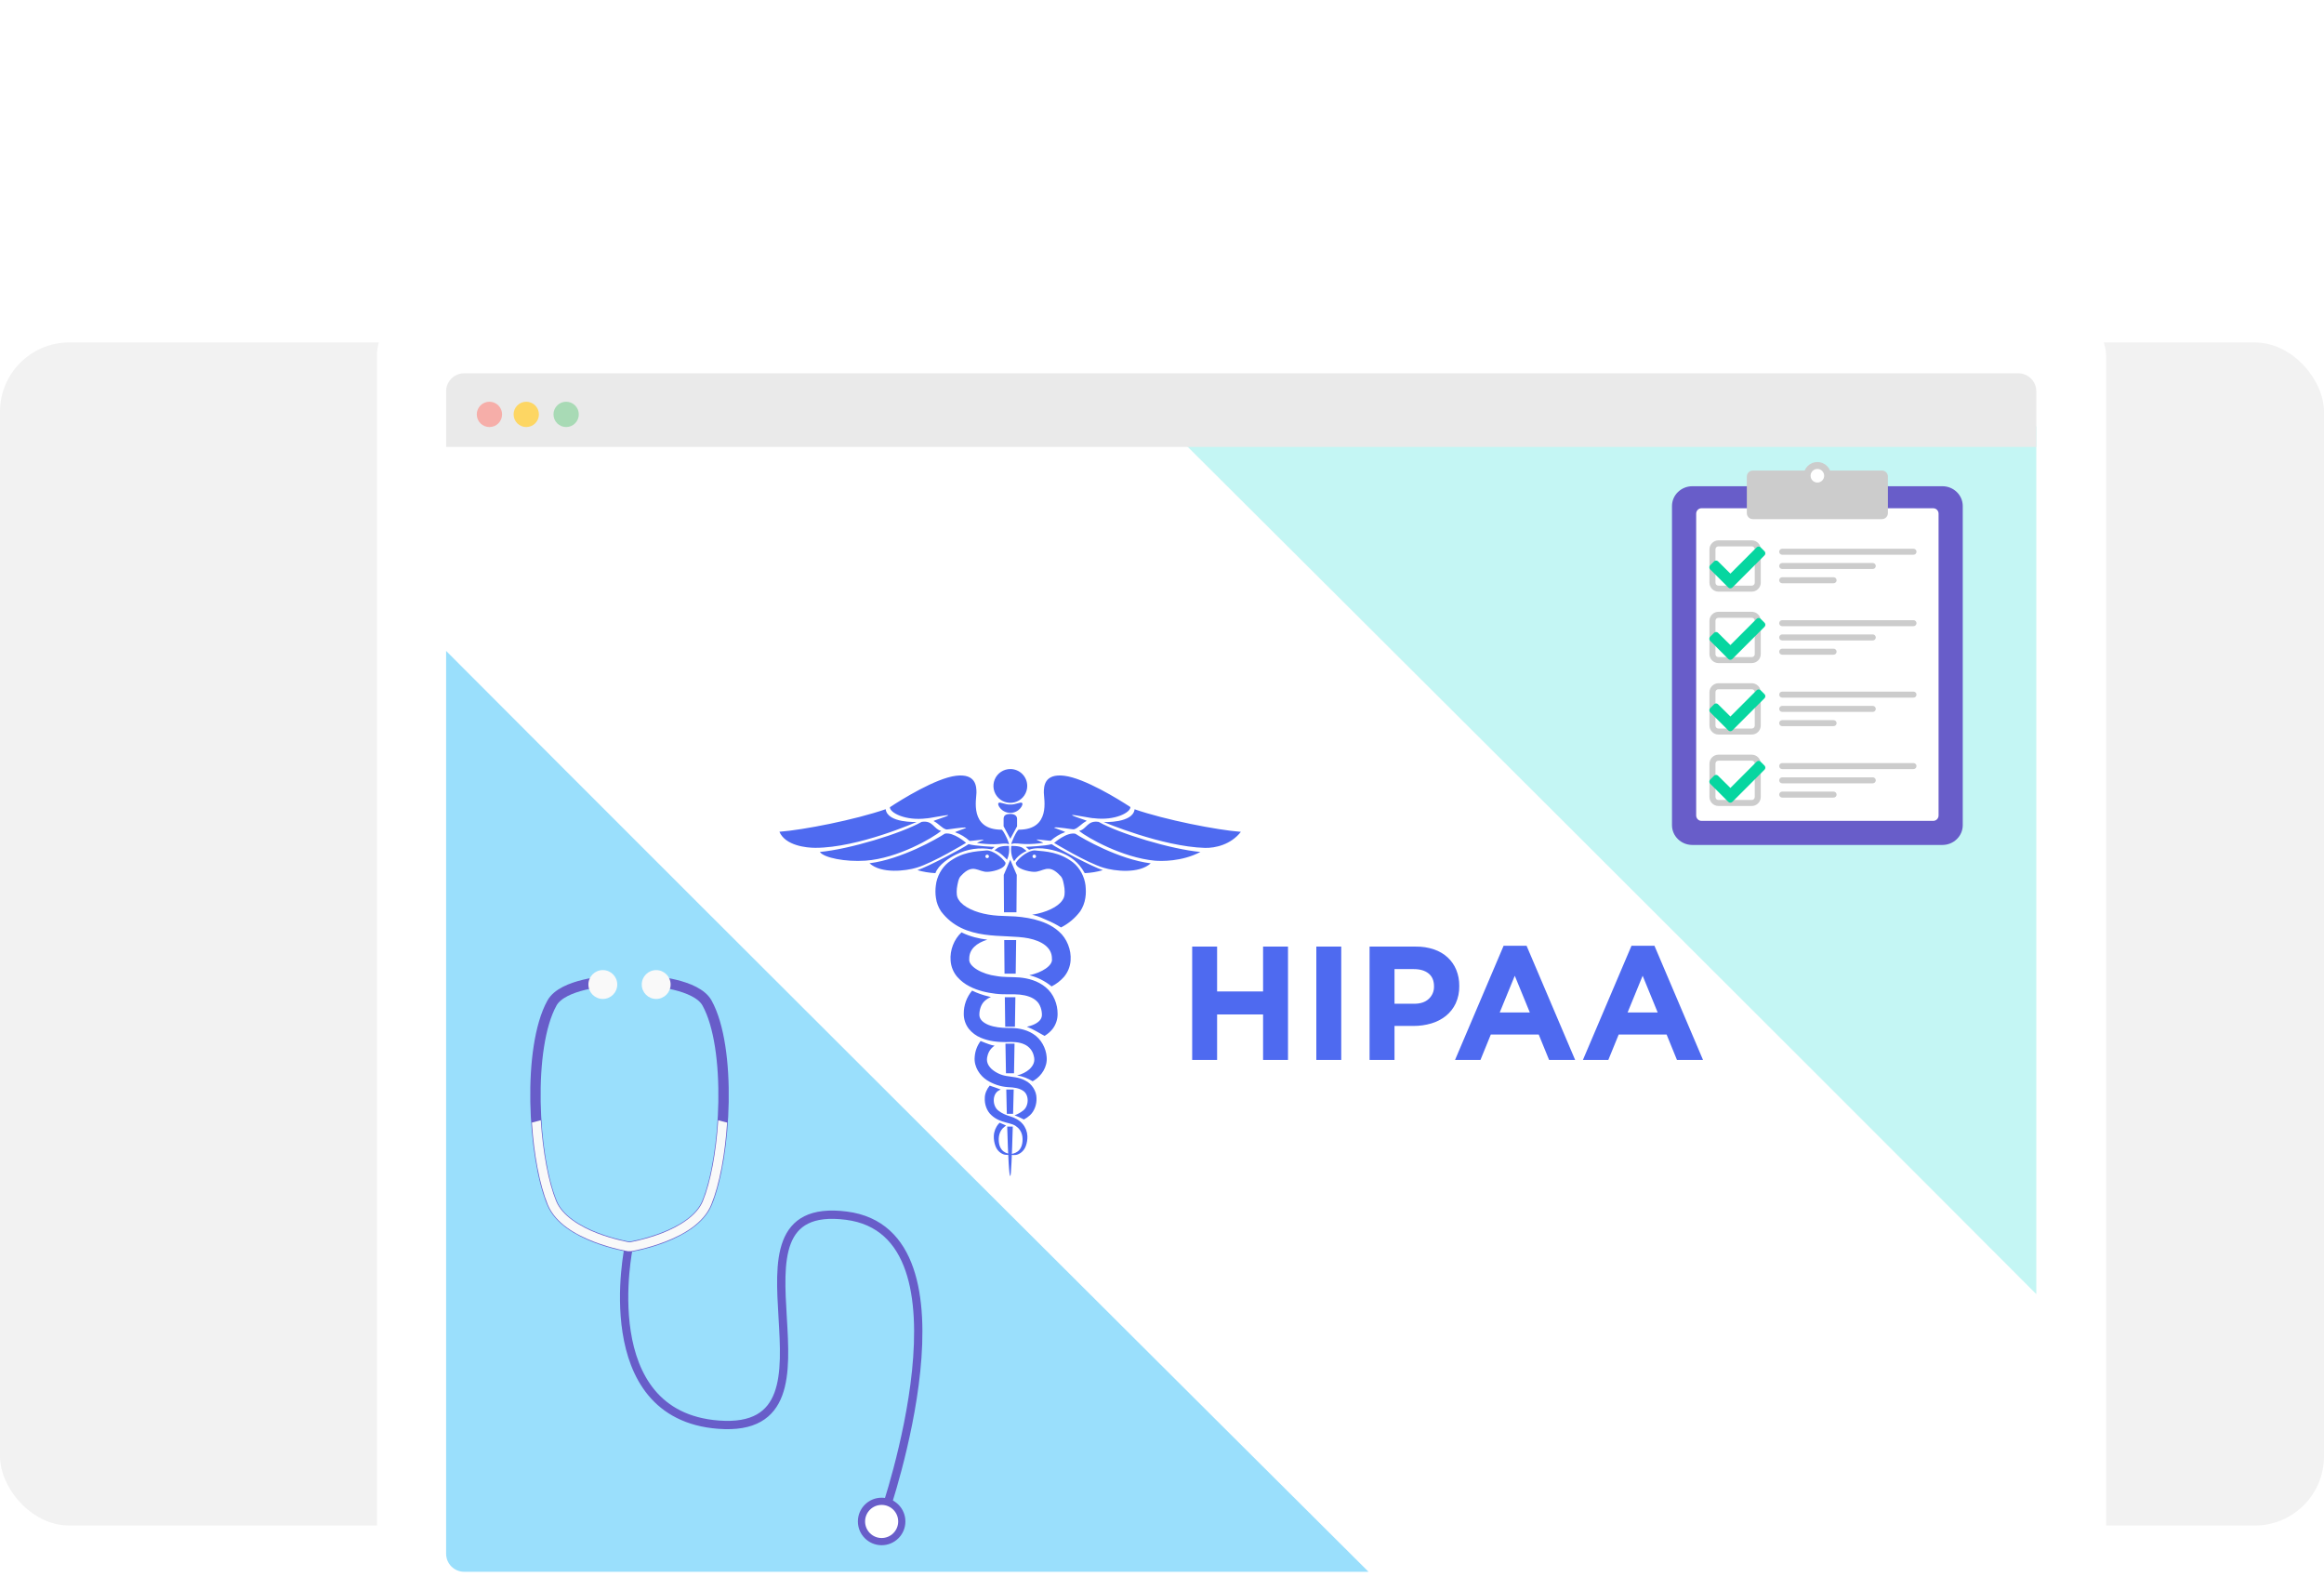 <svg width="672" height="456" viewBox="0 0 672 456" fill="none" xmlns="http://www.w3.org/2000/svg">
<rect y="99" width="672" height="342" rx="20" fill="#F2F2F2"/>
<g filter="url(#filter0_dddd_3273_3207)">
<rect x="86" y="3" width="500" height="389" rx="16" fill="white"/>
<g clip-path="url(#clip0_3273_3207)">
<path d="M111.208 23.915H560.603C561.984 23.915 563.309 24.464 564.286 25.44C565.262 26.417 565.811 27.741 565.811 29.123V365.165C565.811 366.546 565.262 367.87 564.286 368.847C563.309 369.824 561.984 370.372 560.603 370.372H111.208C109.826 370.372 108.502 369.824 107.525 368.847C106.549 367.87 106 366.546 106 365.165V29.123C106 27.741 106.549 26.417 107.525 25.44C108.502 24.464 109.826 23.915 111.208 23.915Z" fill="white"/>
<path opacity="0.5" d="M314.453 39.221C359.8 84.378 487.429 211.5 565.809 290.119V39.221H314.453Z" fill="#8AEFEB"/>
<path opacity="0.5" d="M106 104.169V365.166C106 366.547 106.549 367.871 107.525 368.848C108.502 369.825 109.826 370.373 111.208 370.373H372.718C338.666 336.468 190.01 188.435 106 104.169Z" fill="#37C1FB"/>
<path d="M111.208 23.915C109.826 23.915 108.502 24.464 107.525 25.44C106.549 26.417 106 27.741 106 29.123V45.211H565.81V29.123C565.81 27.741 565.261 26.417 564.285 25.44C563.308 24.464 561.984 23.915 560.602 23.915H111.208Z" fill="#EAEAEA"/>
<path d="M140.704 39.452C141.674 39.452 142.605 39.066 143.291 38.38C143.977 37.694 144.363 36.763 144.363 35.793C144.363 34.822 143.977 33.892 143.291 33.205C142.605 32.519 141.674 32.133 140.704 32.133C139.733 32.133 138.803 32.519 138.116 33.205C137.43 33.892 137.045 34.822 137.045 35.793C137.045 36.763 137.43 37.694 138.116 38.38C138.803 39.066 139.733 39.452 140.704 39.452Z" fill="#A8DAB5"/>
<path d="M118.523 39.453C119.004 39.453 119.48 39.358 119.924 39.174C120.368 38.99 120.771 38.721 121.111 38.381C121.451 38.041 121.721 37.637 121.905 37.193C122.089 36.749 122.183 36.273 122.183 35.793C122.183 35.312 122.089 34.836 121.905 34.392C121.721 33.948 121.451 33.544 121.111 33.205C120.771 32.865 120.368 32.595 119.924 32.411C119.48 32.227 119.004 32.133 118.523 32.133C117.553 32.133 116.622 32.518 115.935 33.205C115.249 33.891 114.863 34.822 114.863 35.793C114.863 36.763 115.249 37.694 115.935 38.381C116.622 39.067 117.553 39.453 118.523 39.453Z" fill="#F6AEA9"/>
<path d="M129.17 39.453C129.651 39.453 130.127 39.358 130.571 39.174C131.015 38.99 131.418 38.721 131.758 38.381C132.098 38.041 132.368 37.637 132.551 37.193C132.735 36.749 132.83 36.273 132.83 35.793C132.83 35.312 132.735 34.836 132.551 34.392C132.368 33.948 132.098 33.544 131.758 33.205C131.418 32.865 131.015 32.595 130.571 32.411C130.127 32.227 129.651 32.133 129.17 32.133C128.199 32.133 127.268 32.518 126.582 33.205C125.896 33.891 125.51 34.822 125.51 35.793C125.51 36.763 125.896 37.694 126.582 38.381C127.268 39.067 128.199 39.453 129.17 39.453Z" fill="#FDD663"/>
<path d="M242.037 153.617C242.037 153.617 225.21 161.09 212.763 161.09C210.176 161.09 204.095 160.471 202.371 156.447C209.247 155.939 224.238 152.998 233.104 149.925C233.591 153.993 242.037 153.617 242.037 153.617ZM243.497 153.594C237.438 157 222.558 161.51 214.068 162.285C215.218 163.965 221.407 165.203 227.268 164.804C236.665 164.141 246.725 158.193 249.157 156.204C246.924 155.674 246.791 153.063 243.497 153.594ZM250.197 157C248.073 158.415 237.637 164.406 228.418 165.558C231.823 168.652 238.877 167.79 242.037 166.84C246.967 165.357 256.344 159.653 256.344 159.653C256.344 159.653 252.718 156.447 250.197 157ZM257.074 160.029C255.436 161.223 245.044 166.685 242.259 167.546C243.959 168.035 245.71 168.325 247.477 168.409C248.34 165.976 251.523 163.965 253.425 163.036C256.617 161.42 260.251 160.891 263.771 161.532L264.59 160.824C264.59 160.824 258.841 160.582 257.074 160.029ZM265.497 161.09C265.254 161.268 264.922 161.511 264.568 161.798C266.403 162.484 267.84 164.164 268.194 164.539C268.752 163.284 268.944 161.897 268.747 160.538C268.747 160.538 266.471 160.449 265.497 161.09ZM266.602 155.85C257.25 155.85 259.35 146.94 259.35 145.149C259.35 143.357 259.218 139.554 253.425 140.262C247.632 140.969 237.727 147.094 234.322 149.349C234.232 150.898 238.765 153.35 244.868 152.578C245.31 152.644 250.815 151.516 251.169 151.649C251.523 151.849 246.747 153.241 246.968 153.35C248.56 154.192 249.379 155.474 250.639 155.784C251.015 155.873 255.635 154.987 256.364 155.275C256.608 155.364 252.96 156.491 253.203 156.602C254.743 157.147 256.157 157.997 257.361 159.101C257.626 159.145 261.141 158.68 261.429 158.725C261.715 158.768 259.262 159.653 259.571 159.698C261.226 159.94 262.896 160.058 264.568 160.052C266.05 160.052 267.863 159.609 268.681 160.052C269.101 160.162 267.133 155.85 266.602 155.85ZM335.809 156.469C328.932 155.96 313.943 153.021 305.076 149.946C304.611 154.015 296.143 153.639 296.143 153.639C296.143 153.639 312.97 160.758 325.418 161.112C328.403 161.179 332.913 160.184 335.809 156.469ZM324.113 162.285C315.622 161.511 300.741 156.999 294.683 153.595C291.389 153.087 291.278 155.696 289.023 156.204C291.477 158.193 301.538 163.921 310.913 164.805C312.726 164.959 318.695 165.137 324.114 162.285M281.815 159.676C281.815 159.676 291.19 165.38 296.121 166.861C299.282 167.813 306.313 168.675 309.741 165.579C300.521 164.429 290.107 158.437 287.961 157.022C285.462 156.447 281.815 159.676 281.815 159.676ZM273.612 160.802C273.612 160.802 273.965 161.134 274.563 161.643C277.614 160.559 282.236 161.776 284.49 162.77C286.414 163.611 288.735 164.981 290.66 168.409C292.435 168.336 294.194 168.046 295.899 167.546C293.113 166.685 282.721 161.245 281.085 160.028C279.338 160.581 273.612 160.803 273.612 160.803M269.433 160.537C269.433 160.537 268.991 162.926 270.23 164.981C270.87 163.987 271.997 162.837 273.855 161.997C273.482 161.689 273.098 161.393 272.705 161.111C271.709 160.45 269.433 160.537 269.433 160.537ZM284.755 140.262C278.941 139.554 278.83 143.357 278.83 145.149C278.83 146.94 280.931 155.85 271.577 155.85C271.046 155.85 269.101 160.162 269.499 160.007C270.317 159.565 272.13 160.007 273.613 160.007C275.285 160.025 276.956 159.907 278.608 159.653C278.917 159.61 276.442 158.747 276.751 158.68C277.061 158.614 280.554 159.1 280.82 159.056C282.024 157.953 283.438 157.103 284.977 156.557C285.242 156.447 281.593 155.32 281.815 155.231C282.545 154.943 287.165 155.828 287.541 155.74C288.801 155.407 289.62 154.125 291.211 153.307C291.433 153.197 286.636 151.805 287.01 151.605C287.365 151.472 292.87 152.622 293.313 152.534C299.415 153.307 303.948 150.853 303.859 149.305C300.477 147.072 290.571 140.969 284.756 140.263M273.169 217.894C273.867 218.196 274.482 218.66 274.962 219.249C275.443 219.837 275.776 220.532 275.934 221.276C276.354 222.78 275.845 223.952 274.739 225.035C273.766 225.941 272.44 226.56 271.07 226.914C272.838 227.134 274.231 227.777 275.601 228.572C275.801 228.461 275.999 228.329 276.176 228.218C278.078 227.002 279.935 224.482 279.647 221.519C279.47 219.065 278.078 216.345 275.735 214.885C273.435 213.405 270.76 213.117 268.437 213.161C266.492 213.161 264.502 212.94 262.865 212.299C261.185 211.614 260.257 210.662 260.19 209.49C260.146 208.01 260.678 206.241 261.782 205.312C262.294 204.848 262.885 204.481 263.528 204.228C263.308 204.162 263.064 204.118 262.843 204.052C261.2 203.675 259.606 203.111 258.091 202.371C256.515 204.237 255.66 206.606 255.68 209.048C255.659 210.641 256.181 212.193 257.161 213.449C258.077 214.565 259.255 215.439 260.589 215.992C263.043 217.03 265.452 217.252 267.775 217.252C270.007 217.163 271.643 217.207 273.169 217.893M272.683 240.888C271.799 239.85 270.45 239.097 269.058 238.7C267.884 238.345 266.691 237.858 265.786 237.129C263.972 235.913 263.795 232.419 265.761 231.27C265.951 231.149 266.152 231.045 266.36 230.959C265.298 230.584 264.258 230.164 263.175 229.834C262.313 230.872 261.76 232.177 261.76 233.392C261.65 235.25 262.357 237.218 263.685 238.39C266.338 240.843 269.52 240.38 270.958 241.706C272.661 242.922 272.838 244.956 272.595 246.482C272.042 249.733 269.211 249.444 269.344 249.687C269.278 249.777 269.677 249.976 270.559 249.887C271.401 249.864 272.97 249.09 273.612 247.322C273.957 246.389 274.115 245.398 274.076 244.404C274.021 243.108 273.531 241.87 272.683 240.888ZM265.873 246.461C265.63 244.935 265.829 242.9 267.509 241.684C267.632 241.569 267.765 241.465 267.907 241.374C267.287 241.109 266.691 240.822 266.072 240.557L265.763 240.865C264.916 241.838 264.425 243.07 264.369 244.359C264.331 245.353 264.489 246.345 264.834 247.278C265.452 249.046 267.023 249.821 267.884 249.843C268.77 249.931 269.168 249.733 269.101 249.643C269.256 249.446 266.426 249.733 265.873 246.461M276.708 233.393C276.708 231.468 275.38 229.302 273.502 228.396C271.777 227.378 269.41 227.312 267.996 227.046C266.414 226.785 264.936 226.089 263.728 225.035C262.6 223.952 262.114 222.757 262.535 221.276C262.804 220.051 263.542 218.98 264.59 218.291C264.281 218.224 263.971 218.18 263.685 218.092C262.6 217.805 261.584 217.319 260.544 216.942C259.551 218.274 258.96 219.862 258.841 221.519C258.553 224.46 260.412 226.98 262.313 228.219C264.147 229.414 266.254 230.121 268.437 230.275C270.317 230.341 271.689 230.584 272.749 231.27C274.718 232.443 274.541 235.913 272.727 237.129C272.013 237.681 271.214 238.114 270.361 238.411C271.286 238.758 272.187 239.164 273.059 239.627C273.702 239.296 274.296 238.88 274.828 238.39C276.11 237.216 276.819 235.228 276.708 233.393ZM279.36 201.399C277.06 199.496 274.32 198.811 271.799 198.569C269.08 198.37 267.2 198.545 265.098 198.148C261.053 197.661 256.896 195.384 257.271 193.152C257.228 190.387 259.394 188.595 262.49 187.646C260.013 187.336 257.604 186.76 255.282 185.655C255.199 185.616 255.118 185.572 255.039 185.523C252.849 187.512 251.633 190.718 251.876 193.682C251.989 195.425 252.665 197.085 253.801 198.412C254.804 199.542 256.012 200.472 257.36 201.155C259.86 202.438 262.401 202.969 264.922 203.278C267.442 203.588 270.073 203.321 271.866 203.521C273.81 203.719 275.579 204.295 276.684 205.333C277.768 206.262 278.322 208.032 278.277 209.514C278.21 210.686 277.305 211.635 275.601 212.322C275.056 212.533 274.494 212.696 273.921 212.808C275.691 213.492 277.305 214.51 279.029 215.46C279.909 214.95 280.689 214.284 281.329 213.493C282.309 212.237 282.831 210.685 282.81 209.092C282.833 206.351 281.704 203.299 279.361 201.399M269.124 164.54L267.244 168.918C267.266 172.367 267.287 175.994 267.31 179.729H270.914C270.958 175.994 270.98 172.367 271.003 168.918L269.124 164.54ZM269.145 158.482L271.091 154.877V152.71C271.091 151.738 270.23 151.295 269.146 151.295C268.061 151.295 267.2 151.582 267.2 152.71V154.877L269.145 158.482ZM267.377 187.757C267.399 190.961 267.443 194.212 267.465 197.463H270.694L270.826 187.755L267.377 187.757ZM267.554 204.273C267.597 207.146 267.62 209.999 267.664 212.808H270.472L270.604 204.272L267.554 204.273ZM270.207 226.272C270.273 223.508 270.317 220.634 270.361 217.692H267.73C267.774 220.635 267.818 223.507 267.884 226.272H270.207ZM269.941 237.99C270.007 235.779 270.052 233.436 270.118 230.958H267.974C268.018 233.436 268.084 235.779 268.128 237.99H269.941ZM268.239 241.683C268.505 250.549 268.791 256.165 269.145 255.966C269.366 255.834 269.609 250.285 269.853 241.683H268.239ZM269.145 138.315C268.178 138.316 267.234 138.602 266.43 139.139C265.627 139.676 265 140.44 264.631 141.332C264.261 142.225 264.164 143.208 264.353 144.156C264.542 145.103 265.007 145.974 265.691 146.657C266.374 147.341 267.245 147.806 268.193 147.994C269.14 148.183 270.123 148.086 271.016 147.716C271.908 147.346 272.672 146.72 273.208 145.916C273.745 145.113 274.032 144.168 274.032 143.202C274.031 141.906 273.516 140.664 272.6 139.747C271.684 138.831 270.44 138.316 269.145 138.315ZM269.145 148.574C267.554 148.641 266.182 147.712 265.741 148.132C265.232 148.486 266.514 150.984 269.145 150.984C271.777 150.984 273.036 148.485 272.55 148.132C272.109 147.712 270.716 148.641 269.145 148.574ZM286.568 193.68C286.446 195.422 285.772 197.079 284.645 198.412C283.641 199.542 282.433 200.472 281.085 201.154H281.063C279.19 199.605 276.99 198.502 274.629 197.925C278.233 197.174 281.505 195.139 281.174 193.15C281.217 189.944 278.299 188.041 274.385 187.246C267.354 185.852 255.858 188.375 249.113 179.464C248.334 178.302 247.828 176.979 247.632 175.594C247.448 174.379 247.44 173.143 247.609 171.925C247.876 169.47 249.247 166.882 251.192 165.335C255.128 162.284 259.019 162.129 262.246 161.841C263.949 161.775 266.648 163.654 267.774 165.422C267.767 165.712 267.666 165.991 267.488 166.219C266.602 167.391 263.927 167.988 262.579 168.032C259.903 168.187 258.378 165.378 254.928 169.137C254.131 169.8 253.889 171.525 253.69 172.786C253.557 174.244 253.601 175.284 254.265 176.191C255.547 178.225 259.085 179.794 262.8 180.391C264.723 180.723 266.537 180.79 268.814 180.856C271.219 180.897 273.613 181.194 275.955 181.741C278.366 182.36 280.974 183.289 283.208 185.3C285.507 187.291 286.812 190.607 286.568 193.681M261.937 163.566C261.937 163.666 261.967 163.765 262.023 163.848C262.079 163.932 262.158 163.997 262.251 164.036C262.344 164.074 262.447 164.084 262.545 164.065C262.644 164.045 262.734 163.997 262.806 163.926C262.877 163.854 262.925 163.764 262.945 163.665C262.964 163.566 262.954 163.464 262.916 163.371C262.877 163.278 262.812 163.199 262.729 163.143C262.645 163.087 262.547 163.057 262.446 163.057C262.379 163.056 262.312 163.068 262.25 163.093C262.188 163.118 262.131 163.156 262.083 163.203C262.036 163.251 261.999 163.307 261.973 163.37C261.948 163.432 261.936 163.499 261.937 163.566ZM290.836 175.572C290.633 176.955 290.127 178.276 289.354 179.441C287.889 181.403 285.99 183 283.805 184.106C282.493 183.29 281.118 182.58 279.693 181.983C278.477 181.453 277.215 180.857 275.934 180.547C275.779 180.503 275.601 180.481 275.447 180.437C275.534 180.413 275.625 180.413 275.691 180.391C279.384 179.794 282.943 178.225 284.226 176.191C284.888 175.285 284.932 174.245 284.799 172.786C284.601 171.525 284.379 169.802 283.562 169.137C280.09 165.356 278.587 168.165 275.911 168.032C274.297 167.965 270.716 167.126 270.716 165.422C271.866 163.654 274.563 161.775 276.243 161.841C279.472 162.15 283.341 162.282 287.299 165.335C289.243 166.882 290.593 169.469 290.88 171.923C290.99 173.183 291.058 174.156 290.836 175.572ZM276.576 163.564C276.575 163.464 276.545 163.366 276.489 163.282C276.433 163.199 276.354 163.134 276.261 163.096C276.168 163.057 276.066 163.047 275.968 163.067C275.869 163.087 275.779 163.135 275.708 163.206C275.637 163.277 275.588 163.368 275.568 163.466C275.549 163.565 275.559 163.667 275.597 163.76C275.635 163.853 275.7 163.932 275.784 163.988C275.867 164.044 275.965 164.074 276.065 164.075C276.133 164.076 276.199 164.064 276.262 164.038C276.324 164.013 276.38 163.976 276.428 163.928C276.475 163.881 276.513 163.824 276.538 163.762C276.563 163.7 276.575 163.633 276.574 163.566" fill="#4E6AF0"/>
<path d="M342.227 222.409V209.257H328.933V222.409H321.725V189.646H328.933V202.611H342.227V189.646H349.434V222.41L342.227 222.409Z" fill="#4E6AF0"/>
<path d="M357.624 222.409V189.646H364.832V222.41L357.624 222.409Z" fill="#4E6AF0"/>
<path d="M397.922 206.075C397.263 207.475 396.295 208.707 395.091 209.679C393.842 210.671 392.411 211.411 390.879 211.855C389.2 212.35 387.457 212.594 385.707 212.581H380.23V222.409H373.022V189.646H386.409C388.198 189.618 389.979 189.895 391.675 190.465C393.131 190.959 394.469 191.748 395.607 192.783C396.683 193.782 397.529 195.004 398.087 196.363C398.679 197.827 398.973 199.394 398.953 200.973V201.066C398.99 202.792 398.638 204.503 397.923 206.074L397.922 206.075ZM391.651 201.113C391.651 199.491 391.129 198.259 390.083 197.416C389.037 196.573 387.61 196.152 385.8 196.152H380.231V206.168H385.942C387.751 206.168 389.155 205.692 390.153 204.741C390.638 204.291 391.023 203.744 391.281 203.134C391.54 202.525 391.666 201.868 391.652 201.207L391.651 201.113Z" fill="#4E6AF0"/>
<path d="M424.929 222.409L421.933 215.062H408.079L405.085 222.409H397.735L411.777 189.413H418.423L432.464 222.409H424.929ZM415.007 198.071L410.654 208.695H419.36L415.007 198.071Z" fill="#4E6AF0"/>
<path d="M461.905 222.409L458.909 215.062H445.055L442.059 222.409H434.712L448.753 189.413H455.399L469.44 222.409H461.905ZM451.982 198.071L447.629 208.695H456.333L451.982 198.071Z" fill="#4E6AF0"/>
<path d="M158.82 276.42C158.82 276.42 148.542 325.064 184.736 327.848C225.687 331 181 262.221 221.741 267.431C260.877 272.437 232.728 353.504 232.728 353.504" stroke="#685DC9" stroke-width="2.399"/>
<path d="M152.789 199.616C152.789 199.616 139.685 200.39 136.603 205.963C129.486 218.832 131.024 250.12 136.603 263.725C140.605 273.484 158.819 276.42 158.819 276.42" stroke="#685DC9" stroke-width="2.999"/>
<path d="M231.933 362.696C235.726 362.696 238.801 359.621 238.801 355.828C238.801 352.035 235.726 348.96 231.933 348.96C228.14 348.96 225.065 352.035 225.065 355.828C225.065 359.621 228.14 362.696 231.933 362.696Z" fill="#685DC9"/>
<path d="M151.312 204.783C153.616 204.783 155.484 202.915 155.484 200.61C155.484 198.306 153.616 196.438 151.312 196.438C149.007 196.438 147.139 198.306 147.139 200.61C147.139 202.915 149.007 204.783 151.312 204.783Z" fill="#F9F9F9"/>
<path d="M231.933 360.614C234.576 360.614 236.718 358.471 236.718 355.828C236.718 353.185 234.576 351.043 231.933 351.043C229.29 351.043 227.148 353.185 227.148 355.828C227.148 358.471 229.29 360.614 231.933 360.614Z" fill="white"/>
<path d="M165.265 199.616C165.265 199.616 178.367 200.39 181.449 205.963C188.567 218.832 187.029 250.12 181.449 263.725C177.448 273.484 159.234 276.42 159.234 276.42" stroke="#685DC9" stroke-width="2.999"/>
<path d="M166.741 204.783C164.437 204.783 162.569 202.915 162.569 200.61C162.569 198.306 164.437 196.438 166.741 196.438C169.045 196.438 170.913 198.306 170.913 200.61C170.913 202.915 169.045 204.783 166.741 204.783Z" fill="#F9F9F9"/>
<path d="M159.441 277.704C159.441 277.704 164.113 276.956 169.31 274.947C174.508 272.938 180.409 269.699 182.655 264.22C185.048 258.384 186.645 249.692 187.249 240.524L184.68 239.851C184.101 249.022 182.487 257.764 180.245 263.232C178.49 267.511 173.282 270.62 168.371 272.519C163.46 274.417 159.027 275.136 159.027 275.136C159.027 275.136 154.592 274.417 149.682 272.519C144.771 270.62 139.563 267.511 137.808 263.232C135.565 257.764 133.952 249.022 133.373 239.851L130.804 240.524C131.408 249.692 133.005 258.384 135.398 264.22C137.645 269.699 143.545 272.938 148.743 274.947C153.939 276.957 158.611 277.704 158.611 277.704H159.441Z" fill="#F9F9F9"/>
<path d="M538.657 56.561H466.354C463.103 56.561 460.467 59.124 460.467 62.286V154.537C460.467 157.699 463.103 160.262 466.354 160.262H538.657C541.908 160.262 544.544 157.699 544.544 154.537V62.286C544.544 59.124 541.908 56.561 538.657 56.561Z" fill="#685DC9"/>
<path d="M536.013 62.928H468.998C468.149 62.928 467.46 63.629 467.46 64.492V151.737C467.46 152.601 468.149 153.301 468.998 153.301H536.013C536.863 153.301 537.551 152.601 537.551 151.737V64.492C537.551 63.629 536.863 62.928 536.013 62.928Z" fill="white"/>
<path d="M521.166 52.022H483.844C482.885 52.022 482.108 52.799 482.108 53.758V64.335C482.108 65.294 482.885 66.071 483.844 66.071H521.166C522.125 66.071 522.902 65.294 522.902 64.335V53.758C522.902 52.799 522.125 52.022 521.166 52.022Z" fill="#CCCCCC"/>
<path d="M502.505 56.497C504.143 56.497 505.471 55.169 505.471 53.531C505.471 51.893 504.143 50.566 502.505 50.566C500.867 50.566 499.54 51.893 499.54 53.531C499.54 55.169 500.867 56.497 502.505 56.497Z" fill="white" stroke="#CCCCCC" stroke-width="2" stroke-linecap="round" stroke-linejoin="round"/>
<path d="M473.905 73.072H483.532C484.493 73.072 485.267 73.845 485.267 74.808V84.433C485.267 85.395 484.493 86.169 483.532 86.169H473.905C472.943 86.169 472.169 85.395 472.169 84.433V74.808C472.169 73.845 472.943 73.072 473.905 73.072Z" fill="white"/>
<path d="M473.905 72.204C472.478 72.204 471.301 73.38 471.301 74.808V84.433C471.301 85.861 472.478 87.037 473.905 87.037H483.532C484.959 87.037 486.135 85.861 486.135 84.433V74.808C486.135 73.38 484.959 72.204 483.532 72.204H473.905ZM473.905 73.94H483.532C484.028 73.94 484.399 74.311 484.399 74.808V84.433C484.399 84.929 484.028 85.301 483.532 85.301H473.905C473.409 85.301 473.037 84.929 473.037 84.433V74.808C473.037 74.311 473.408 73.94 473.905 73.94Z" fill="#CCCCCC"/>
<path d="M492.332 74.63C492.101 74.63 491.881 74.722 491.718 74.885C491.555 75.047 491.464 75.268 491.464 75.498C491.464 75.729 491.555 75.949 491.718 76.112C491.881 76.275 492.101 76.366 492.332 76.366H530.303C530.533 76.366 530.754 76.275 530.917 76.112C531.08 75.949 531.171 75.729 531.171 75.498C531.171 75.268 531.08 75.047 530.917 74.885C530.754 74.722 530.533 74.63 530.303 74.63H492.332Z" fill="#CCCCCC"/>
<path d="M492.332 78.751C492.101 78.751 491.881 78.843 491.718 79.006C491.555 79.168 491.464 79.389 491.464 79.619C491.464 79.85 491.555 80.07 491.718 80.233C491.881 80.396 492.101 80.487 492.332 80.487H518.529C518.759 80.487 518.98 80.396 519.143 80.233C519.305 80.07 519.397 79.85 519.397 79.619C519.397 79.389 519.305 79.168 519.143 79.006C518.98 78.843 518.759 78.751 518.529 78.751H492.332Z" fill="#CCCCCC"/>
<path d="M492.332 82.873C492.101 82.873 491.881 82.965 491.718 83.127C491.555 83.29 491.464 83.511 491.464 83.741C491.464 83.971 491.555 84.192 491.718 84.355C491.881 84.518 492.101 84.609 492.332 84.609H507.196C507.427 84.609 507.647 84.518 507.81 84.355C507.973 84.192 508.064 83.971 508.064 83.741C508.064 83.511 507.973 83.29 507.81 83.127C507.647 82.965 507.427 82.873 507.196 82.873H492.332Z" fill="#CCCCCC"/>
<path d="M476.754 85.842C476.911 85.995 477.121 86.08 477.339 86.08C477.558 86.08 477.768 85.995 477.925 85.842L487.228 76.54C487.38 76.383 487.466 76.173 487.466 75.954C487.466 75.735 487.38 75.525 487.228 75.368L486.088 74.23C486.014 74.154 485.925 74.095 485.828 74.054C485.73 74.013 485.625 73.992 485.519 73.992C485.413 73.992 485.308 74.013 485.211 74.054C485.113 74.095 485.024 74.154 484.95 74.23L477.355 81.824L473.78 78.28C473.705 78.205 473.616 78.145 473.518 78.104C473.421 78.064 473.316 78.043 473.21 78.043C473.104 78.043 472.999 78.064 472.901 78.104C472.803 78.145 472.715 78.205 472.64 78.28L471.501 79.419C471.349 79.576 471.264 79.786 471.264 80.005C471.264 80.224 471.349 80.434 471.501 80.591L476.754 85.842Z" fill="#06D6A0"/>
<path d="M492.332 95.284C492.101 95.284 491.881 95.376 491.718 95.539C491.555 95.701 491.464 95.922 491.464 96.152C491.464 96.383 491.555 96.603 491.718 96.766C491.881 96.929 492.101 97.02 492.332 97.02H530.303C530.533 97.02 530.754 96.929 530.917 96.766C531.08 96.603 531.171 96.383 531.171 96.152C531.171 95.922 531.08 95.701 530.917 95.539C530.754 95.376 530.533 95.284 530.303 95.284H492.332Z" fill="#CCCCCC"/>
<path d="M492.332 99.405C492.101 99.405 491.881 99.497 491.718 99.66C491.555 99.822 491.464 100.043 491.464 100.273C491.464 100.504 491.555 100.724 491.718 100.887C491.881 101.05 492.101 101.141 492.332 101.141H518.529C518.759 101.141 518.98 101.05 519.143 100.887C519.305 100.724 519.397 100.504 519.397 100.273C519.397 100.043 519.305 99.822 519.143 99.66C518.98 99.497 518.759 99.405 518.529 99.405H492.332Z" fill="#CCCCCC"/>
<path d="M492.332 103.526C492.101 103.526 491.881 103.618 491.718 103.781C491.555 103.943 491.464 104.164 491.464 104.394C491.464 104.624 491.555 104.845 491.718 105.008C491.881 105.171 492.101 105.262 492.332 105.262H507.196C507.427 105.262 507.647 105.171 507.81 105.008C507.973 104.845 508.064 104.624 508.064 104.394C508.064 104.164 507.973 103.943 507.81 103.781C507.647 103.618 507.427 103.526 507.196 103.526H492.332Z" fill="#CCCCCC"/>
<path d="M473.905 93.725H483.532C484.493 93.725 485.267 94.499 485.267 95.461V105.089C485.267 106.05 484.493 106.824 483.532 106.824H473.905C472.943 106.824 472.169 106.05 472.169 105.089V95.461C472.169 94.499 472.943 93.725 473.905 93.725Z" fill="white"/>
<path d="M473.905 92.858C472.478 92.858 471.301 94.034 471.301 95.462V105.088C471.301 106.515 472.478 107.691 473.905 107.691H483.532C484.959 107.691 486.135 106.515 486.135 105.088V95.462C486.135 94.034 484.959 92.858 483.532 92.858H473.905ZM473.905 94.594H483.532C484.028 94.594 484.399 94.965 484.399 95.462V105.088C484.399 105.584 484.028 105.956 483.532 105.956H473.905C473.409 105.956 473.037 105.584 473.037 105.088V95.462C473.037 94.965 473.408 94.594 473.905 94.594Z" fill="#CCCCCC"/>
<path d="M476.754 106.496C476.911 106.648 477.121 106.734 477.339 106.734C477.558 106.734 477.768 106.648 477.925 106.496L487.228 97.194C487.38 97.037 487.466 96.827 487.466 96.608C487.466 96.389 487.38 96.179 487.228 96.022L486.088 94.883C486.014 94.808 485.925 94.749 485.828 94.708C485.73 94.667 485.625 94.646 485.519 94.646C485.413 94.646 485.308 94.667 485.211 94.708C485.113 94.749 485.024 94.808 484.95 94.883L477.355 102.478L473.78 98.934C473.705 98.859 473.616 98.799 473.518 98.758C473.421 98.718 473.316 98.697 473.21 98.697C473.104 98.697 472.999 98.718 472.901 98.758C472.803 98.799 472.715 98.859 472.64 98.934L471.501 100.073C471.349 100.23 471.264 100.44 471.264 100.659C471.264 100.877 471.349 101.088 471.501 101.245L476.754 106.496Z" fill="#06D6A0"/>
<path d="M492.332 115.939C492.101 115.939 491.881 116.031 491.718 116.194C491.555 116.356 491.464 116.577 491.464 116.807C491.464 117.038 491.555 117.258 491.718 117.421C491.881 117.584 492.101 117.675 492.332 117.675H530.303C530.533 117.675 530.754 117.584 530.917 117.421C531.08 117.258 531.171 117.038 531.171 116.807C531.171 116.577 531.08 116.356 530.917 116.194C530.754 116.031 530.533 115.939 530.303 115.939H492.332Z" fill="#CCCCCC"/>
<path d="M492.332 120.06C492.101 120.06 491.881 120.152 491.718 120.315C491.555 120.477 491.464 120.698 491.464 120.928C491.464 121.158 491.555 121.379 491.718 121.542C491.881 121.705 492.101 121.796 492.332 121.796H518.529C518.759 121.796 518.98 121.705 519.143 121.542C519.305 121.379 519.397 121.158 519.397 120.928C519.397 120.698 519.305 120.477 519.143 120.315C518.98 120.152 518.759 120.06 518.529 120.06H492.332Z" fill="#CCCCCC"/>
<path d="M492.332 124.18C492.101 124.18 491.881 124.272 491.718 124.435C491.555 124.597 491.464 124.818 491.464 125.048C491.464 125.278 491.555 125.499 491.718 125.662C491.881 125.825 492.101 125.916 492.332 125.916H507.196C507.427 125.916 507.647 125.825 507.81 125.662C507.973 125.499 508.064 125.278 508.064 125.048C508.064 124.818 507.973 124.597 507.81 124.435C507.647 124.272 507.427 124.18 507.196 124.18H492.332Z" fill="#CCCCCC"/>
<path d="M473.905 114.379H483.532C484.493 114.379 485.267 115.153 485.267 116.115V125.741C485.267 126.703 484.493 127.477 483.532 127.477H473.905C472.943 127.477 472.169 126.703 472.169 125.741V116.115C472.169 115.153 472.943 114.379 473.905 114.379Z" fill="white"/>
<path d="M473.905 113.51C472.478 113.51 471.301 114.686 471.301 116.114V125.74C471.301 127.168 472.478 128.344 473.905 128.344H483.532C484.959 128.344 486.135 127.168 486.135 125.74V116.114C486.135 114.686 484.959 113.51 483.532 113.51H473.905ZM473.905 115.246H483.532C484.028 115.246 484.399 115.617 484.399 116.114V125.74C484.399 126.236 484.028 126.608 483.532 126.608H473.905C473.409 126.608 473.037 126.236 473.037 125.74V116.114C473.037 115.617 473.408 115.246 473.905 115.246Z" fill="#CCCCCC"/>
<path d="M476.754 127.15C476.911 127.302 477.121 127.388 477.339 127.388C477.558 127.388 477.768 127.302 477.925 127.15L487.228 117.847C487.38 117.69 487.465 117.48 487.465 117.262C487.465 117.043 487.38 116.833 487.228 116.676L486.089 115.538C486.014 115.462 485.925 115.403 485.828 115.362C485.73 115.321 485.625 115.3 485.519 115.3C485.413 115.3 485.309 115.321 485.211 115.362C485.113 115.403 485.024 115.462 484.95 115.538L477.355 123.132L473.78 119.587C473.705 119.512 473.616 119.452 473.519 119.411C473.421 119.371 473.316 119.35 473.21 119.35C473.104 119.35 472.999 119.371 472.901 119.411C472.803 119.452 472.715 119.512 472.64 119.587L471.501 120.727C471.349 120.884 471.264 121.094 471.264 121.312C471.264 121.531 471.349 121.741 471.501 121.898L476.754 127.15Z" fill="#06D6A0"/>
<path d="M492.332 136.593C492.101 136.593 491.881 136.684 491.718 136.847C491.555 137.01 491.464 137.23 491.464 137.46C491.464 137.691 491.555 137.911 491.718 138.074C491.881 138.237 492.101 138.328 492.332 138.328H530.303C530.533 138.328 530.754 138.237 530.917 138.074C531.08 137.911 531.171 137.691 531.171 137.46C531.171 137.23 531.08 137.01 530.917 136.847C530.754 136.684 530.533 136.593 530.303 136.593H492.332Z" fill="#CCCCCC"/>
<path d="M492.332 140.713C492.101 140.713 491.881 140.805 491.718 140.968C491.555 141.13 491.464 141.351 491.464 141.581C491.464 141.812 491.555 142.032 491.718 142.195C491.881 142.358 492.101 142.449 492.332 142.449H518.529C518.759 142.449 518.98 142.358 519.143 142.195C519.305 142.032 519.397 141.812 519.397 141.581C519.397 141.351 519.305 141.13 519.143 140.968C518.98 140.805 518.759 140.713 518.529 140.713H492.332Z" fill="#CCCCCC"/>
<path d="M492.332 144.834C492.101 144.834 491.881 144.926 491.718 145.089C491.555 145.251 491.464 145.472 491.464 145.702C491.464 145.932 491.555 146.153 491.718 146.316C491.881 146.479 492.101 146.57 492.332 146.57H507.196C507.427 146.57 507.647 146.479 507.81 146.316C507.973 146.153 508.064 145.932 508.064 145.702C508.064 145.472 507.973 145.251 507.81 145.089C507.647 144.926 507.427 144.834 507.196 144.834H492.332Z" fill="#CCCCCC"/>
<path d="M473.905 135.031H483.532C484.493 135.031 485.267 135.805 485.267 136.767V146.394C485.267 147.356 484.493 148.13 483.532 148.13H473.905C472.943 148.13 472.169 147.356 472.169 146.394V136.767C472.169 135.805 472.943 135.031 473.905 135.031Z" fill="white"/>
<path d="M473.905 134.163C472.478 134.163 471.301 135.34 471.301 136.767V146.394C471.301 147.822 472.478 148.998 473.905 148.998H483.532C484.959 148.998 486.135 147.822 486.135 146.394V136.767C486.135 135.34 484.959 134.163 483.532 134.163H473.905ZM473.905 135.899H483.532C484.028 135.899 484.399 136.272 484.399 136.767V146.394C484.399 146.89 484.028 147.262 483.532 147.262H473.905C473.409 147.262 473.037 146.89 473.037 146.394V136.767C473.037 136.272 473.408 135.899 473.905 135.899Z" fill="#CCCCCC"/>
<path d="M476.754 147.803C476.911 147.955 477.121 148.04 477.339 148.04C477.558 148.04 477.768 147.955 477.925 147.803L487.228 138.5C487.381 138.343 487.466 138.133 487.466 137.914C487.466 137.696 487.381 137.485 487.228 137.329L486.089 136.19C486.014 136.115 485.925 136.055 485.828 136.014C485.73 135.974 485.625 135.953 485.519 135.953C485.413 135.953 485.309 135.974 485.211 136.014C485.113 136.055 485.024 136.115 484.95 136.19L477.355 143.784L473.78 140.24C473.705 140.165 473.616 140.105 473.519 140.065C473.421 140.024 473.316 140.003 473.21 140.003C473.104 140.003 472.999 140.024 472.901 140.065C472.803 140.105 472.715 140.165 472.64 140.24L471.501 141.38C471.349 141.537 471.264 141.747 471.264 141.965C471.264 142.184 471.349 142.394 471.501 142.551L476.754 147.803Z" fill="#06D6A0"/>
</g>
</g>
<defs>
<filter id="filter0_dddd_3273_3207" x="77" y="0" width="540" height="456" filterUnits="userSpaceOnUse" color-interpolation-filters="sRGB">
<feFlood flood-opacity="0" result="BackgroundImageFix"/>
<feColorMatrix in="SourceAlpha" type="matrix" values="0 0 0 0 0 0 0 0 0 0 0 0 0 0 0 0 0 0 127 0" result="hardAlpha"/>
<feOffset dx="1" dy="3"/>
<feGaussianBlur stdDeviation="3"/>
<feColorMatrix type="matrix" values="0 0 0 0 0 0 0 0 0 0 0 0 0 0 0 0 0 0 0.05 0"/>
<feBlend mode="normal" in2="BackgroundImageFix" result="effect1_dropShadow_3273_3207"/>
<feColorMatrix in="SourceAlpha" type="matrix" values="0 0 0 0 0 0 0 0 0 0 0 0 0 0 0 0 0 0 127 0" result="hardAlpha"/>
<feOffset dx="3" dy="11"/>
<feGaussianBlur stdDeviation="6"/>
<feColorMatrix type="matrix" values="0 0 0 0 0 0 0 0 0 0 0 0 0 0 0 0 0 0 0.04 0"/>
<feBlend mode="normal" in2="effect1_dropShadow_3273_3207" result="effect2_dropShadow_3273_3207"/>
<feColorMatrix in="SourceAlpha" type="matrix" values="0 0 0 0 0 0 0 0 0 0 0 0 0 0 0 0 0 0 127 0" result="hardAlpha"/>
<feOffset dx="7" dy="25"/>
<feGaussianBlur stdDeviation="8"/>
<feColorMatrix type="matrix" values="0 0 0 0 0 0 0 0 0 0 0 0 0 0 0 0 0 0 0.03 0"/>
<feBlend mode="normal" in2="effect2_dropShadow_3273_3207" result="effect3_dropShadow_3273_3207"/>
<feColorMatrix in="SourceAlpha" type="matrix" values="0 0 0 0 0 0 0 0 0 0 0 0 0 0 0 0 0 0 127 0" result="hardAlpha"/>
<feOffset dx="12" dy="45"/>
<feGaussianBlur stdDeviation="9.5"/>
<feColorMatrix type="matrix" values="0 0 0 0 0 0 0 0 0 0 0 0 0 0 0 0 0 0 0.01 0"/>
<feBlend mode="normal" in2="effect3_dropShadow_3273_3207" result="effect4_dropShadow_3273_3207"/>
<feBlend mode="normal" in="SourceGraphic" in2="effect4_dropShadow_3273_3207" result="shape"/>
</filter>
<clipPath id="clip0_3273_3207">
<rect width="460" height="347.17" fill="white" transform="translate(106 23.915)"/>
</clipPath>
</defs>
</svg>
